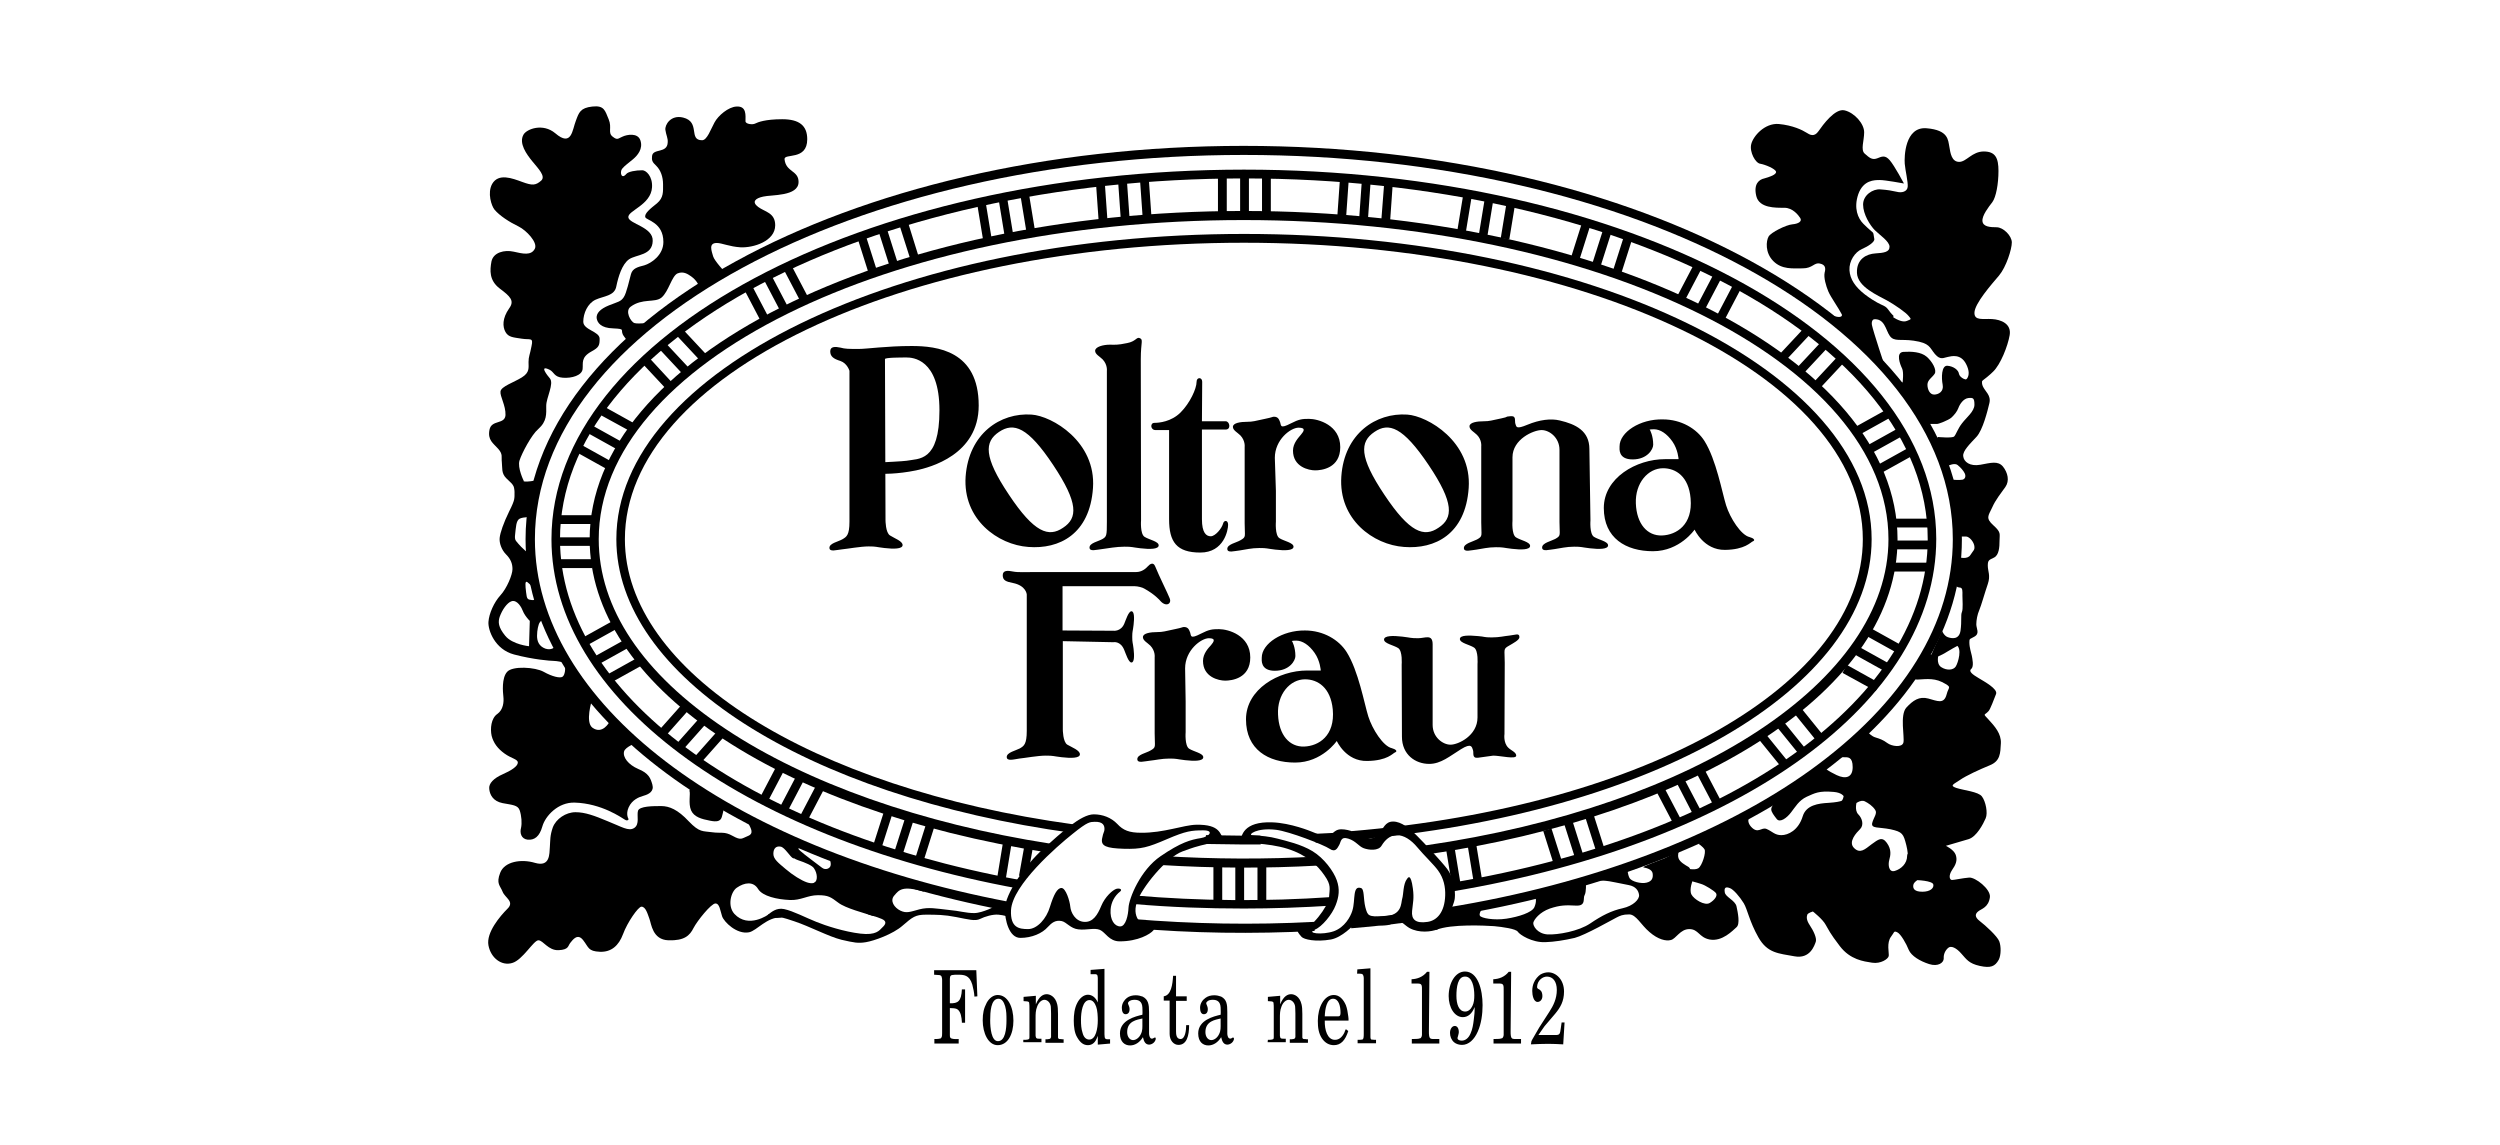<?xml version="1.0" encoding="UTF-8"?> <svg xmlns="http://www.w3.org/2000/svg" width="476" height="218" viewBox="0 0 476 218" fill="none"><g clip-path="url(#clip0_1036_1685)"><path d="M177.905 198.695V197.831C178.261 197.831 178.668 197.831 179.024 197.73C179.126 197.73 179.176 197.679 179.227 197.577C179.38 197.374 179.38 197.018 179.38 196.714V186.653C179.38 186.501 179.38 186.298 179.329 186.145C179.278 186.044 179.278 185.891 179.227 185.84C179.024 185.637 178.821 185.637 178.566 185.637C178.312 185.637 178.109 185.586 177.855 185.586V184.723H185.888L186.091 189.702L185.532 189.753C185.481 188.991 185.328 188.228 185.125 187.466C184.566 185.586 183.498 185.586 182.278 185.586C181.973 185.586 181.668 185.586 181.363 185.637C180.803 185.688 180.854 186.145 180.854 186.857V191.023C182.38 191.074 183.04 190.667 183.142 188.381H183.752V194.732H183.142V194.58C183.091 193.716 182.939 192.7 182.38 192.242C181.922 191.887 181.363 191.988 180.854 191.938V197.069C180.854 197.272 180.854 197.425 180.956 197.577C181.007 197.679 181.108 197.679 181.159 197.73C181.617 197.882 182.074 197.831 182.532 197.831V198.695H177.905ZM188.531 194.275C188.531 195.647 188.735 198.238 190.006 198.238C191.429 198.238 191.633 195.85 191.633 194.275C191.633 193.259 191.633 192.496 191.378 191.582C191.124 190.769 190.768 190.159 190.107 190.159C188.633 190.159 188.531 192.75 188.531 194.275ZM187.108 194.275C187.108 192.903 187.311 191.988 187.87 190.921C188.379 190.007 189.141 189.448 189.955 189.448C191.887 189.448 192.955 191.734 192.955 194.326C192.955 196.917 191.887 199 189.955 199C188.175 199 187.108 196.714 187.108 194.275ZM194.887 197.984H195.242C195.446 197.933 195.7 197.984 195.903 197.831C196.005 197.781 196.005 197.577 196.005 197.425V191.988C196.005 191.633 196.005 191.277 195.954 190.921C195.903 190.718 195.751 190.718 195.598 190.667L194.887 190.616V189.804L197.225 189.6V191.226C197.886 189.6 198.7 189.295 199.31 189.295C199.869 189.295 200.937 189.702 201.293 191.226C201.394 191.633 201.445 192.192 201.445 193.055V197.222C201.445 197.323 201.445 197.425 201.445 197.527C201.445 197.679 201.598 197.831 201.699 197.831C201.903 197.831 202.106 197.831 202.259 197.882H202.513V198.543H199.056V197.882C199.31 197.882 199.513 197.882 199.716 197.831C199.818 197.831 199.971 197.781 200.022 197.679C200.072 197.628 200.072 197.527 200.123 197.476C200.123 197.374 200.123 197.272 200.123 197.171V192.954C200.123 192.242 200.072 191.938 200.072 191.633C199.971 190.871 199.411 190.362 198.852 190.362C198.293 190.362 197.734 190.921 197.479 191.633C197.174 192.395 197.174 193.055 197.174 193.868V197.12C197.174 197.222 197.174 197.323 197.225 197.425C197.276 197.882 197.835 197.73 198.039 197.781H198.293V198.441H194.836V197.984M207.394 197.933C208.665 197.933 209.02 195.799 209.02 194.275C209.02 193.563 208.97 192.344 208.715 191.683C208.461 190.972 208.054 190.413 207.444 190.413C206.122 190.413 205.817 192.7 205.817 194.173C205.817 195.088 205.868 195.901 206.122 196.663C206.326 197.476 206.783 197.933 207.394 197.933ZM209.02 186.196C209.02 185.993 208.97 185.79 208.919 185.637C208.715 185.434 208.461 185.485 208.258 185.485C208.054 185.485 207.851 185.485 207.648 185.485V184.672L210.291 184.469V196.917C210.291 197.882 210.495 197.882 211.105 197.882H211.359V198.695L209.02 198.898V197.222C208.919 197.425 208.868 197.679 208.766 197.831C208.41 198.644 207.8 199 207.139 199C206.275 199 205.665 198.492 205.106 197.527C204.597 196.714 204.445 195.494 204.445 194.326C204.445 193.157 204.597 191.938 205.106 190.972C205.563 190.058 206.326 189.397 207.139 189.397C207.902 189.397 208.614 189.905 209.02 190.871V186.196ZM214.613 196.51C214.613 197.425 215.121 198.035 215.732 198.035C216.291 198.035 216.901 197.577 217.206 196.917C217.562 196.256 217.511 195.596 217.511 194.783V193.919C216.494 194.173 214.613 194.376 214.613 196.51ZM218.782 196.002C218.782 196.256 218.782 196.561 218.782 196.815C218.782 197.069 218.884 197.476 219.036 197.628C219.138 197.781 219.341 197.781 219.494 197.73C219.646 197.679 219.748 197.577 219.901 197.527C220.053 197.577 220.053 197.628 220.053 197.831C219.951 198.39 219.443 198.848 218.833 198.898C218.121 198.898 217.816 198.39 217.613 197.476C217.003 198.492 216.087 199.051 215.172 199.051C214.155 199.051 213.24 198.39 213.24 196.764C213.24 194.224 216.189 193.513 217.511 193.208C217.562 192.75 217.511 192.293 217.511 191.836C217.46 190.667 216.799 190.362 216.037 190.362C215.681 190.362 215.172 190.413 214.867 190.769C214.715 190.972 214.766 191.125 214.867 191.328C214.969 191.582 215.071 191.836 215.071 192.141C215.071 192.801 214.766 193.106 214.308 193.106C213.8 193.106 213.596 192.547 213.596 191.887C213.596 191.023 214.105 190.362 214.562 190.007C215.02 189.651 215.63 189.499 216.24 189.499C216.698 189.499 217.155 189.6 217.562 189.753C218.629 190.312 218.782 191.226 218.782 192.7V196.002ZM221.527 189.702C223.002 189.55 223.256 187.416 223.358 185.79H223.917V189.702H225.951V190.566H223.917V196.358C223.917 196.917 223.968 197.831 224.781 197.831C225.646 197.831 225.849 196.205 225.849 195.189H226.408C226.408 197.222 225.951 198.949 224.375 198.949C223.459 198.949 222.697 198.085 222.697 196.866V190.515H221.578V189.702H221.527ZM229.51 196.51C229.51 197.425 230.018 198.035 230.628 198.035C231.187 198.035 231.797 197.577 232.103 196.917C232.458 196.256 232.408 195.596 232.408 194.783V193.919C231.442 194.173 229.51 194.376 229.51 196.51ZM233.679 196.002C233.679 196.256 233.679 196.561 233.679 196.815C233.679 197.069 233.78 197.476 233.933 197.628C234.034 197.73 234.238 197.781 234.39 197.73C234.543 197.679 234.645 197.577 234.746 197.527C234.899 197.577 234.95 197.628 234.95 197.831C234.848 198.39 234.34 198.848 233.729 198.898C233.018 198.898 232.713 198.39 232.509 197.476C231.899 198.492 230.984 199.051 230.069 199.051C229.052 199.051 228.137 198.39 228.137 196.764C228.137 194.224 231.086 193.513 232.408 193.208C232.458 192.75 232.408 192.293 232.408 191.836C232.357 190.667 231.696 190.362 230.933 190.362C230.526 190.362 230.069 190.413 229.764 190.769C229.611 190.972 229.662 191.125 229.764 191.328C229.865 191.582 229.967 191.836 229.967 192.141C229.967 192.801 229.662 193.106 229.205 193.106C228.696 193.106 228.493 192.547 228.493 191.887C228.493 191.023 229.001 190.362 229.51 190.007C229.967 189.651 230.577 189.499 231.187 189.499C231.645 189.499 232.102 189.6 232.509 189.753C233.577 190.312 233.679 191.226 233.679 192.7V196.002ZM241.406 197.984H241.762C241.966 197.933 242.22 197.984 242.423 197.831C242.525 197.781 242.525 197.577 242.525 197.425V191.988C242.525 191.633 242.525 191.277 242.474 190.921C242.423 190.718 242.271 190.718 242.118 190.667L241.406 190.616V189.804L243.745 189.6V191.226C244.406 189.6 245.22 189.295 245.83 189.295C246.44 189.295 247.457 189.702 247.813 191.226C247.914 191.633 247.965 192.192 247.965 193.055V197.222C247.965 197.323 247.965 197.425 247.965 197.527C247.965 197.679 248.118 197.831 248.219 197.831C248.423 197.831 248.626 197.831 248.779 197.882H249.033V198.543H245.576V197.882C245.83 197.882 246.033 197.882 246.236 197.831C246.338 197.831 246.491 197.781 246.541 197.679C246.592 197.628 246.592 197.527 246.643 197.476C246.643 197.374 246.643 197.272 246.643 197.171V192.954C246.643 192.242 246.592 191.938 246.592 191.633C246.491 190.871 245.931 190.362 245.372 190.362C244.813 190.362 244.254 190.921 243.999 191.633C243.694 192.395 243.694 193.055 243.694 193.868V197.12C243.694 197.222 243.694 197.323 243.745 197.425C243.745 197.882 244.355 197.73 244.559 197.781H244.813V198.441H241.356L241.406 197.984ZM254.524 193.513C254.981 193.513 255.235 193.563 255.235 192.801C255.235 191.531 254.879 190.159 253.812 190.159C252.592 190.159 252.287 192.141 252.236 193.513H254.524ZM252.236 194.326C252.185 196.104 252.744 197.984 254.168 197.984C254.93 197.984 255.49 197.527 255.947 196.663C255.998 196.51 256.049 196.409 256.1 196.256C256.151 196.155 256.201 196.053 256.252 195.951L256.71 196.307C256.151 198.035 255.337 199 253.964 199C253.1 199 252.287 198.594 251.676 197.679C251.066 196.714 250.914 195.697 250.914 194.376C250.914 191.836 252.083 189.448 253.964 189.448C254.981 189.448 255.744 190.21 256.252 191.379C256.506 192.039 256.608 192.75 256.71 193.513C256.761 193.767 256.761 194.072 256.761 194.326H252.236ZM258.438 184.57L260.93 184.367V197.323C260.93 197.476 260.93 197.628 260.98 197.781C261.031 197.882 261.082 197.933 261.133 197.933C261.336 197.984 261.54 197.933 261.743 197.984H261.997V198.644H258.489V197.984C258.794 197.984 259.099 197.984 259.404 197.933C259.506 197.882 259.557 197.781 259.608 197.628C259.659 197.374 259.659 197.069 259.659 196.815V186.196C259.659 185.993 259.608 185.79 259.506 185.586C259.303 185.332 258.998 185.434 258.743 185.383H258.388L258.438 184.57ZM268.759 187.263V186.45C269.827 186.399 270.895 186.044 271.708 185.028H272.166L272.064 196.409C272.064 196.663 272.064 197.018 272.115 197.272C272.166 197.374 272.166 197.476 272.216 197.577C272.267 197.679 272.369 197.73 272.471 197.781C272.674 197.831 272.877 197.831 273.03 197.831H274.047V198.695H268.81V197.831C269.369 197.781 269.929 197.882 270.437 197.679C270.488 197.679 270.539 197.628 270.59 197.527C270.793 197.272 270.742 196.866 270.742 196.561V188.737C270.742 187.568 270.793 187.263 269.878 187.263H268.759ZM277.301 189.6C277.301 191.175 277.758 192.598 278.978 192.598C279.538 192.598 280.046 192.192 280.351 191.531C280.656 190.871 280.707 190.261 280.707 189.499C280.707 187.924 280.3 185.942 278.978 185.942C277.555 185.891 277.301 187.974 277.301 189.6ZM278.521 193.665C276.945 193.665 275.826 191.836 275.826 189.651C275.826 187.161 277.097 184.977 278.928 184.977C281.368 184.977 282.283 188.381 282.283 191.379C282.283 193.106 282.029 194.935 281.368 196.409C280.707 197.933 279.639 198.949 278.368 198.949C277.86 198.949 277.25 198.797 276.843 198.441C276.335 197.984 276.08 197.323 276.08 196.663C276.08 195.901 276.487 195.342 276.996 195.342C277.453 195.342 277.758 195.799 277.758 196.51C277.758 196.764 277.656 197.018 277.606 197.272C277.555 197.374 277.555 197.527 277.504 197.628C277.504 198.085 278.114 198.136 278.317 198.136C279.029 198.136 279.639 197.628 279.995 196.764C280.351 196.002 280.504 195.037 280.605 194.173C280.707 193.36 280.809 192.547 280.758 191.734C280.3 193.005 279.487 193.665 278.521 193.665ZM284.317 187.263V186.45C285.384 186.399 286.452 186.044 287.266 185.028H287.723L287.621 196.409C287.621 196.663 287.621 197.018 287.672 197.272C287.723 197.374 287.723 197.476 287.774 197.577C287.825 197.679 287.926 197.73 288.028 197.781C288.232 197.831 288.435 197.831 288.587 197.831H289.604V198.695H284.368V197.831C284.927 197.781 285.486 197.882 285.995 197.679C286.045 197.679 286.096 197.628 286.147 197.527C286.35 197.272 286.3 196.866 286.3 196.561V188.737C286.3 187.568 286.35 187.263 285.435 187.263H284.317ZM291.587 198.238L291.74 197.933L293.061 195.647L294.993 192.649C295.756 191.48 296.417 190.159 296.417 188.483C296.417 186.857 295.654 185.942 294.536 185.942C293.722 185.942 292.706 186.653 292.655 187.924C292.655 188.025 292.706 188.076 292.706 188.127C292.756 188.178 292.807 188.228 292.858 188.279C293.011 188.33 293.163 188.432 293.316 188.584C293.57 188.787 293.672 189.245 293.672 189.651C293.672 190.362 293.214 190.769 292.756 190.769C291.994 190.769 291.74 189.499 291.74 188.686C291.74 188.127 291.841 187.568 292.045 187.111C292.299 186.45 292.858 185.84 293.316 185.536C293.773 185.282 294.282 185.129 294.79 185.129C296.264 185.129 297.79 186.501 297.79 188.787C297.79 190.667 297.078 191.836 296.112 193.005L294.078 195.393L293.367 196.409L292.909 197.069H296.112C296.976 197.069 297.027 196.917 297.18 195.748L297.332 194.681H297.891L297.637 198.848C296.671 198.797 295.756 198.746 294.79 198.746C293.672 198.746 292.604 198.797 291.485 198.848L291.587 198.238ZM359.816 63.746C359.003 62.578 359.105 60.749 357.935 60.596C356.766 60.495 356.257 60.901 356.41 61.867C356.664 63.137 358.952 69.996 358.952 69.996L348.58 60.8L348.936 60.088C350.665 60.698 350.817 60.088 350.665 59.834C350.106 58.716 348.58 56.582 348.123 55.516C347.665 54.449 347.208 52.823 347.411 51.908C347.665 50.993 347.513 50.384 346.496 50.181C345.428 49.926 345.123 51.095 343.242 51.095C341.361 51.095 339.276 51.349 337.649 49.723C336.023 48.097 336.277 45.862 336.734 45.049C337.192 44.236 340.09 42.813 341.259 42.712C342.429 42.61 343.14 42.153 342.784 41.543C342.429 40.984 341.361 39.561 339.734 39.561C338.107 39.561 334.955 39.663 334.396 37.326C333.836 34.989 334.955 34.176 335.921 33.972C336.836 33.718 338.26 33.261 338.158 32.702C338.056 32.143 336.073 31.33 335.158 31.178C334.243 31.076 333.074 28.942 333.43 27.469C333.786 25.945 335.972 23.404 338.666 23.607C341.361 23.861 343.191 24.776 343.903 25.233C344.615 25.691 345.428 26.148 346.242 24.979C347.055 23.811 349.394 20.559 351.224 21.016C353.105 21.473 354.936 23.557 354.936 25.183C354.936 26.808 354.224 28.536 355.037 29.247C355.851 29.959 356.41 30.517 357.376 30.162C358.291 29.806 358.901 29.451 359.816 30.517C360.732 31.584 362.511 34.938 362.511 34.938C362.511 34.938 358.952 34.277 357.935 34.277C356.868 34.277 354.783 34.277 353.817 36.97C352.902 39.663 353.766 41.594 354.783 42.61C357.122 44.947 356.512 43.677 356.868 45.506C356.969 46.065 355.749 46.878 354.478 47.437C353.207 47.996 352.038 49.672 352.139 51.451C352.241 53.178 353.258 54.652 355.088 56.074C357.122 57.599 358.139 57.954 358.647 58.208C359.562 58.666 359.46 59.123 360.528 60.139L359.816 63.746ZM362.257 72.841C362.257 72.841 362.511 70.86 362.155 70.148C361.799 69.437 360.884 67.1 362.409 66.998C363.935 66.897 365.765 66.998 366.832 67.913C367.9 68.827 368.815 70.453 368.358 71.165C367.9 71.876 366.985 72.333 366.985 73.248C366.985 74.162 367.443 75.128 368.256 75.128C369.07 75.128 370.137 74.569 369.883 73.248C369.629 71.978 369.629 69.539 370.798 69.64C371.968 69.742 372.883 70.453 372.984 71.165C373.086 71.876 374.611 72.79 375.069 71.876C375.526 70.961 377.865 71.52 377.865 71.52C377.865 71.52 377.052 72.435 377.509 73.502C377.967 74.569 379.136 75.229 378.78 76.754C378.424 78.278 377.509 81.885 376.34 83.156C375.171 84.426 373.645 85.848 373.798 86.865C373.899 87.932 375.069 88.846 377.052 88.49C379.034 88.135 380.407 87.677 381.373 88.846C382.288 90.015 382.644 91.539 381.831 92.708C381.017 93.876 379.95 95.146 379.289 96.671C378.577 98.195 378.018 98.652 379.543 100.024C381.068 101.396 380.712 101.65 380.712 102.92C380.712 104.19 380.611 105.715 379.645 106.172C378.729 106.629 378.475 106.629 378.475 107.696C378.475 108.763 379.034 109.576 378.475 111.202C377.916 112.828 377.204 115.368 376.848 116.181C376.492 116.994 376.289 118.061 376.289 118.874C376.289 119.687 377.001 120.602 375.933 121.211C374.865 121.77 371.764 123.447 370.696 124.108C369.629 124.819 367.9 125.479 367.544 125.479C367.188 125.479 369.781 120.144 369.781 120.144C369.781 120.144 370.137 121.059 370.849 121.313C371.561 121.567 373.035 121.872 373.289 120.043C373.544 118.163 373.289 117.147 373.544 116.537C373.798 115.978 373.645 114.2 373.645 113.387C373.645 112.574 373.747 111.863 373.086 111.863C372.374 111.863 371.815 110.796 371.815 110.796L373.086 106.121C373.086 106.121 374.611 106.578 375.171 105.664C375.73 104.749 376.086 104.749 375.882 103.784C375.628 102.869 374.815 102.158 374.357 102.158H373.086C373.086 102.158 373.188 99.109 372.832 96.823C372.527 94.994 372.12 93.165 371.662 91.336C371.662 91.336 373.188 91.437 373.645 91.336C374.103 91.234 374.357 90.777 374.103 90.167C373.849 89.608 373.289 88.999 372.73 88.541C372.171 88.084 371.001 88.643 371.001 88.643L368.459 83.664L369.019 83.206C369.019 83.206 371.713 83.46 372.069 83.105C372.425 82.749 372.781 81.581 373.594 80.564C374.408 79.497 375.933 78.329 375.933 77.058C375.933 75.788 375.679 75.687 374.764 75.788C373.849 75.89 373.137 76.957 372.883 77.668C372.628 78.379 372.069 79.04 371.51 79.548C370.951 80.005 369.171 80.717 368.815 80.717H367.29C367.29 80.717 364.85 77.821 363.935 76.042C363.019 74.315 361.037 72.333 361.037 72.333L362.257 72.841ZM107.592 126.496C107.693 127.207 107.592 128.477 107.134 128.833C106.676 129.188 105.151 128.833 103.524 127.918C101.897 127.004 97.576 126.75 96.559 127.918C95.491 129.087 95.746 131.78 95.847 132.694C95.949 133.609 95.847 135.133 94.678 135.946C93.508 136.759 93.305 138.741 93.61 140.112C93.966 141.484 94.78 142.551 96.051 143.466C97.373 144.431 98.593 144.533 98.593 145.193C98.593 145.905 97.322 146.718 95.695 147.429C94.068 148.14 93 149.156 93.153 150.223C93.254 151.29 93.864 152.561 95.695 152.916C97.576 153.272 98.593 153.272 98.949 154.288C99.305 155.355 99.406 156.727 99.203 157.641C98.949 158.556 99.203 159.725 100.474 159.877C101.745 159.979 102.711 159.318 103.27 157.337C103.829 155.355 106.27 152.713 109.422 152.815C114.557 152.967 118.37 155.711 118.98 156.066C119.539 156.422 119.692 155.965 119.692 155.965C119.692 155.965 119.082 155.101 119.692 153.729C120.353 152.256 121.675 151.748 122.59 151.494C123.505 151.24 124.573 150.681 124.217 149.41C123.861 148.14 123.505 147.226 121.522 146.413C119.641 145.6 118.523 144.177 118.828 143.059C119.082 142.196 121.166 141.433 121.166 141.433L116.031 137.47C116.031 137.47 114.709 139.96 112.777 138.537C111.405 137.47 112.676 133.406 112.676 133.406L107.592 126.496ZM147.909 174.764C149.078 174.662 148.773 174.612 151.264 175.425C154.162 176.39 157.772 178.321 160.213 178.93C162.653 179.489 163.365 179.642 164.89 179.388C166.415 179.134 170.025 177.863 171.855 176.238C173.736 174.612 174.296 174.154 176.279 174.154C178.261 174.154 179.787 174.154 182.074 174.612C184.413 175.069 185.684 175.425 186.599 174.967C187.514 174.51 189.04 174.053 190.107 174.154C191.175 174.256 191.836 174.51 191.836 174.51L191.48 172.427H189.752C189.752 172.427 187.108 173.85 185.481 173.85C183.854 173.85 182.837 173.443 180.549 173.24C178.21 172.986 176.838 172.681 175.058 173.138C173.33 173.595 172.618 173.951 171.449 173.392C170.279 172.833 169.364 171.512 170.279 170.496C171.194 169.429 171.804 168.565 175.923 169.785C176.228 169.886 175.16 169.175 175.16 169.175L170.838 167.194L158.026 163.688C158.026 163.688 158.281 164.399 158.128 164.856C158.026 165.314 157.213 165.771 156.501 165.212C155.789 164.653 152.891 162.519 152.434 162.062C151.976 161.605 151.163 160.893 151.163 160.893L150.705 162.621C150.705 162.621 150.604 163.332 151.976 163.789C153.349 164.247 154.671 164.806 154.976 165.314C155.688 166.33 155.688 167.752 155.078 168.007C154.468 168.261 165.449 174.154 165.449 174.154C165.449 174.154 166.822 174.51 167.89 174.967C168.957 175.425 168.601 176.034 167.991 176.593C167.432 177.152 166.822 178.117 163.822 177.762C160.772 177.406 157.162 176.238 155.433 175.526C153.502 174.764 151.01 173.443 149.282 173.087C147.807 172.783 146.841 173.697 146.231 174.154C145.774 174.662 147.909 174.764 147.909 174.764Z" fill="black"></path><path d="M131.265 150.548C131.519 151.119 131.011 152.961 131.583 154.295C132.155 155.565 133.553 155.946 135.206 156.264C136.477 156.518 137.176 156.391 137.43 155.565C137.684 154.739 137.811 153.914 137.811 153.914L131.52 149.976L131.265 150.548ZM116.712 26.066C115.632 25.303 116.585 24.351 115.886 22.7C115.187 21.048 115.06 20.032 112.772 20.286C110.484 20.54 110.23 21.429 109.658 22.954C108.959 24.668 108.895 28.098 105.717 25.367C103.366 23.398 100.316 24.541 99.68 25.621C98.727 27.272 100.252 29.368 101.396 30.765C102.54 32.163 103.938 33.56 103.048 34.386C101.968 35.338 101.332 35.338 99.426 34.64C97.519 33.941 94.914 32.925 93.706 35.021C92.753 36.736 93.579 39.212 94.151 39.911C95.104 41.054 96.947 42.261 98.79 43.15C100.188 43.849 102.413 46.135 101.841 47.342C101.142 48.739 99.489 48.295 97.773 47.913C96.058 47.532 93.96 48.041 93.579 49.755C93.261 51.47 93.134 53.376 95.104 54.9C97.138 56.424 98.028 57.25 96.947 58.71C95.613 60.616 95.676 62.204 96.248 63.22C96.82 64.236 97.773 64.236 99.362 64.49C100.951 64.744 101.587 64.172 101.205 65.887C100.887 67.602 100.633 67.856 100.633 68.936C100.633 70.015 100.887 70.905 99.362 71.857C97.837 72.81 95.422 73.572 95.295 74.525C95.168 75.477 96.312 77.192 96.248 79.034C96.121 80.876 93.579 79.86 93.198 81.829C92.816 83.797 93.897 84.369 94.85 85.449C95.803 86.528 95.422 86.973 95.549 87.989C95.676 89.069 95.422 90.085 96.375 91.038C97.329 91.99 97.456 91.99 97.773 92.562C98.091 93.133 98.028 96.055 98.028 96.055L99.744 91.609C99.744 91.609 98.472 89.069 98.917 87.672C99.362 86.274 101.205 82.781 102.476 81.701C104.192 80.177 104.002 78.78 104.002 77.256C104.002 75.731 105.527 73.064 104.701 72.048C104.256 71.54 102.54 69.38 104.637 70.397C105.527 70.841 105.463 71.794 107.179 71.921C108.895 72.048 110.802 71.476 110.929 70.269C111.056 69.126 110.547 68.047 112.645 66.903C114.043 66.141 114.17 65.76 114.17 64.49C114.17 63.093 111.056 62.839 111.056 61.251C111.056 59.663 111.882 57.758 113.407 57.059C114.932 56.361 117.03 56.361 117.347 54.519C117.729 52.677 118.428 50.327 119.762 49.374C121.161 48.422 124.211 48.676 124.275 45.881C124.402 43.214 119.762 42.642 119.635 41.372C119.508 40.102 123.957 39.022 124.147 35.656C124.275 33.56 123.004 32.417 122.304 32.417C121.033 32.417 119.635 32.671 119.254 33.115C118.301 34.259 117.983 32.798 118.428 32.163C118.936 31.528 119.699 31.02 120.525 30.321C121.351 29.622 122.495 28.352 121.923 26.701C121.415 25.24 119.381 25.621 118.555 26.002C117.729 26.32 117.602 26.764 116.712 26.066Z" fill="black"></path><path d="M124.147 29.749C124.084 30.512 124.147 30.829 124.973 31.591C125.8 32.417 126.245 33.687 126.245 35.084C126.245 36.481 126.372 37.625 125.101 38.704C123.83 39.721 122.622 40.673 122.876 41.372C123.067 41.944 126.308 42.325 126.308 46.072C126.308 48.612 123.957 50.136 122.686 50.517C121.415 50.835 120.461 51.089 120.144 52.169C119.826 53.248 119.317 55.789 118.745 56.615C118.173 57.44 117.729 57.44 115.949 58.139C114.233 58.837 113.534 59.663 113.598 60.552C113.725 61.505 114.487 62.458 116.712 62.521C119.381 62.648 117.856 62.775 118.809 64.045C119.762 65.316 119.635 65.189 119.635 65.189L124.529 61.378C124.529 61.378 121.478 61.759 120.779 61.505C120.08 61.251 118.936 59.219 120.08 58.393C122.304 56.742 124.656 57.694 125.927 56.678C127.325 55.535 127.897 52.486 129.041 52.042C130.185 51.597 131.011 52.232 131.583 52.613C132.727 53.439 132.981 54.265 133.235 54.709C133.489 55.154 138.129 51.915 138.129 51.915C138.129 51.915 136.032 49.692 135.777 48.803C135.523 47.85 134.824 46.262 136.476 46.262C137.43 46.262 138.891 46.961 140.989 47.088C143.404 47.215 147.598 45.945 147.598 42.896C147.598 40.483 145.628 40.356 144.357 39.403C143.086 38.45 143.785 37.752 145.31 37.434C146.835 37.053 152.047 37.434 152.047 34.64C152.047 32.417 149.632 32.798 149.377 30.321C149.25 29.114 153.699 30.639 153.699 26.51C153.699 23.906 152.174 22.7 148.933 22.7C145.691 22.7 144.293 23.271 143.785 23.525C143.34 23.779 141.942 23.652 141.942 23.081C141.942 22.001 142.196 20.159 140.226 20.286C138.701 20.35 136.731 22.001 136.032 23.335C135.332 24.605 134.633 26.701 133.68 26.701C131.011 26.701 133.426 23.208 130.058 22.382C127.706 21.81 126.562 23.779 126.689 24.732C126.816 25.685 127.198 26.32 127.134 27.082C127.071 29.305 124.274 28.162 124.147 29.749Z" fill="black"></path><path d="M100.067 102.666C100.067 134.574 136.927 162.976 191.836 173.443L192.141 171.716C138.147 161.452 101.846 133.71 101.846 102.666C101.846 62.324 162.399 29.501 236.831 29.501C311.263 29.501 371.815 62.324 371.815 102.666C371.815 118.62 362.46 133.812 344.716 146.616C327.43 159.064 302.874 168.362 275.572 172.783L275.826 174.51C303.433 170.039 328.244 160.639 345.733 148.039C363.934 134.93 373.543 119.23 373.543 102.717C373.543 61.409 312.178 27.774 236.78 27.774C161.382 27.774 100.067 61.358 100.067 102.666Z" fill="black"></path><path d="M104.999 102.666C104.999 132.694 140.689 159.42 193.869 169.175L194.175 167.549C141.808 157.946 106.625 131.881 106.625 102.666C106.625 64.814 165.042 33.973 236.831 33.973C308.619 33.973 367.036 64.814 367.036 102.666C367.036 132.694 330.531 159.013 276.233 168.108L276.487 169.734C331.599 160.487 368.663 133.507 368.663 102.616C368.663 63.848 309.534 32.296 236.831 32.296C164.127 32.347 104.999 63.899 104.999 102.666ZM257.116 175.018L257.269 176.746C260.879 176.441 264.488 176.085 268.098 175.577L267.895 173.85C264.285 174.358 260.675 174.764 257.116 175.018Z" fill="black"></path><path d="M250.405 158.759L250.507 160.436L254.574 160.182L254.473 158.556L250.405 158.759ZM215.833 172.122C222.748 172.732 229.814 172.986 236.831 172.986C242.423 172.986 248.016 172.783 253.608 172.427L253.507 170.801C241 171.665 228.442 171.563 215.986 170.496L215.833 172.122ZM215.375 176.695C226.967 177.711 238.661 177.864 250.304 177.254L250.202 175.526C238.661 176.136 227.069 175.933 215.528 174.967L215.375 176.695ZM229.56 160.69L236.831 160.792H237.949H240.034L239.983 159.115H237.949H236.831L229.611 159.013L229.56 160.69ZM221.121 164.704C231.035 165.314 241 165.365 250.965 164.806L250.863 163.078C241 163.637 231.086 163.586 221.222 162.977L221.121 164.704Z" fill="black"></path><path d="M117.353 102.666C117.353 128.63 153.145 151.595 204.343 158.607L204.546 156.981C154.162 150.071 118.98 127.766 118.98 102.666C118.98 71.52 171.855 46.218 236.831 46.218C301.806 46.218 354.681 71.52 354.681 102.666C354.681 130.154 313.754 153.526 257.32 158.251L257.472 159.928C314.771 155.101 356.359 131.018 356.359 102.666C356.359 70.606 302.772 44.541 236.881 44.541C170.991 44.541 117.353 70.657 117.353 102.666Z" fill="black"></path><path d="M112.269 102.666C112.269 130.255 147.451 154.237 199.767 162.367L200.022 160.639C175.516 156.829 153.552 149.055 138.147 138.791C122.336 128.274 113.998 115.775 113.998 102.666C113.998 69.132 169.059 41.899 236.78 41.899C304.501 41.899 359.562 69.183 359.562 102.666C359.562 129.493 323.21 153.475 271.2 160.995L271.454 162.722C296.773 159.064 319.55 151.24 335.667 140.722C352.444 129.747 361.291 116.588 361.291 102.666C361.291 68.218 305.416 40.171 236.729 40.171C168.042 40.171 112.269 68.218 112.269 102.666Z" fill="black"></path><path d="M105.558 108.154H112.777V106.477H105.558V108.154ZM105.558 103.936H112.777V102.311H105.558V103.936ZM105.558 99.77H112.777V98.093H105.558V99.77ZM208.664 34.735L209.173 41.95L210.85 41.848L210.342 34.633L208.664 34.735ZM212.884 34.481L213.392 41.695L215.07 41.594L214.562 34.379L212.884 34.481ZM217.053 34.176L217.561 41.391L219.239 41.289L218.731 34.074L217.053 34.176ZM186.04 38.748L187.209 45.862L188.836 45.608L187.667 38.495L186.04 38.748ZM190.158 38.088L191.327 45.201L192.954 44.947L191.785 37.834L190.158 38.088ZM194.327 37.428L195.496 44.541L197.123 44.287L195.954 37.173L194.327 37.428ZM163.212 45.15L165.398 52.06L166.974 51.552L164.788 44.693L163.212 45.15ZM167.228 43.88L169.415 50.79L170.991 50.282L168.804 43.372L167.228 43.88ZM171.194 42.661L173.38 49.52L174.956 49.012L172.821 42.153L171.194 42.661ZM141.553 54.855L144.909 61.257L146.383 60.495L143.028 54.093L141.553 54.855ZM145.265 52.924L148.62 59.326L150.095 58.564L146.739 52.162L145.265 52.924ZM149.027 50.943L152.383 57.345L153.857 56.583L150.502 50.181L149.027 50.943ZM122.284 69.183L127.216 74.467L128.436 73.349L123.505 68.014L122.284 69.183ZM125.386 66.287L130.317 71.571L131.538 70.453L126.606 65.169L125.386 66.287ZM128.436 63.442L133.368 68.726L134.588 67.608L129.656 62.324L128.436 63.442ZM109.676 86.052L115.98 89.558L116.794 88.084L110.489 84.578L109.676 86.052ZM111.709 82.343L118.014 85.848L118.827 84.375L112.523 80.869L111.709 82.343ZM113.743 78.684L120.047 82.139L120.861 80.666L114.557 77.16L113.743 78.684ZM189.802 167.498L191.429 167.752L192.598 160.639L190.971 160.385L189.802 167.498ZM194.022 166.736L195.649 167.041L196.666 161.351L195.039 161.046L194.022 166.736ZM166.212 161.097L167.788 161.605L169.974 154.745L168.398 154.237L166.212 161.097ZM170.228 162.367L171.804 162.875L173.99 156.016L172.414 155.508L170.228 162.367ZM174.194 163.637L175.77 164.145L177.956 157.235L176.38 156.727L174.194 163.637ZM144.604 152.053L146.078 152.815L149.434 146.413L147.959 145.651L144.604 152.053ZM148.315 154.034L149.79 154.796L153.145 148.394L151.671 147.632L148.315 154.034ZM152.027 155.965L153.501 156.727L156.857 150.325L155.382 149.563L152.027 155.965ZM125.386 139.147L126.606 140.265L131.385 134.879L130.165 133.761L125.386 139.147ZM128.538 141.942L129.758 143.059L134.537 137.674L133.317 136.556L128.538 141.942ZM131.69 144.736L132.91 145.854L137.689 140.468L136.469 139.35L131.69 144.736ZM110.845 121.466L111.659 122.939L117.963 119.433L117.149 117.96L110.845 121.466ZM112.879 125.175L113.692 126.648L119.997 123.142L119.183 121.669L112.879 125.175ZM114.912 128.833L115.726 130.306L122.03 126.8L121.217 125.327L114.912 128.833ZM239.423 171.97H241.101V164.806H239.423V171.97ZM235.203 171.97H236.881V164.806H235.203V171.97ZM231.034 171.97H232.712V164.806H231.034V171.97ZM360.324 100.431H367.544V98.754H360.324V100.431ZM360.324 104.597H367.544V102.92H360.324V104.597ZM360.324 108.814H367.544V107.137H360.324V108.814ZM279.436 160.944L280.605 168.057L282.232 167.803L281.063 160.69L279.436 160.944ZM275.317 161.605L276.487 168.718L278.114 168.464L276.944 161.351L275.317 161.605ZM301.857 155.66L304.043 162.519L305.619 162.011L303.433 155.152L301.857 155.66ZM297.84 156.93L300.026 163.789L301.602 163.281L299.416 156.371L297.84 156.93ZM293.824 158.2L296.01 165.11L297.586 164.602L295.4 157.743L293.824 158.2ZM322.905 146.972L326.261 153.374L327.735 152.611L324.379 146.209L322.905 146.972ZM319.194 148.953L322.498 155.355L323.973 154.593L320.617 148.191L319.194 148.953ZM315.482 150.884L318.838 157.286L320.312 156.524L316.957 150.122L315.482 150.884ZM341.513 135.692L346.038 141.281L347.309 140.214L342.784 134.625L341.513 135.692ZM338.259 138.334L342.784 143.923L344.055 142.907L339.53 137.318L338.259 138.334ZM335.005 140.925L339.53 146.514L340.801 145.447L336.276 139.858L335.005 140.925ZM354.884 120.805L361.189 124.311L362.002 122.837L355.698 119.332L354.884 120.805ZM352.851 124.463L359.155 127.969L359.969 126.496L353.664 122.99L352.851 124.463ZM350.817 128.122L357.121 131.577L357.935 130.103L351.631 126.597L350.817 128.122ZM240.288 40.628H241.965V33.414H240.288V40.628ZM236.119 40.628H237.796V33.414H236.119V40.628ZM231.899 40.628H233.577V33.414H231.899V40.628ZM263.014 41.797L264.692 41.899L265.2 34.684L263.573 34.582L263.014 41.797ZM258.794 41.492L260.472 41.594L260.98 34.379L259.302 34.277L258.794 41.492ZM254.625 41.187L256.303 41.289L256.811 34.074L255.133 33.972L254.625 41.187ZM285.74 45.354L287.367 45.608L288.536 38.495L286.909 38.24L285.74 45.354ZM281.571 44.693L283.198 44.947L284.367 37.834L282.74 37.58L281.571 44.693ZM277.453 44.033L279.08 44.287L280.249 37.173L278.622 36.919L277.453 44.033ZM307.043 51.756L308.619 52.264L310.805 45.404L309.229 44.896L307.043 51.756ZM303.077 50.485L304.653 50.993L306.839 44.134L305.263 43.626L303.077 50.485ZM299.06 49.215L300.636 49.723L302.823 42.813L301.247 42.305L299.06 49.215ZM326.667 60.546L328.142 61.308L331.497 54.906L330.023 54.144L326.667 60.546ZM322.905 58.615L324.379 59.377L327.735 52.975L326.261 52.213L322.905 58.615ZM319.194 56.684L320.668 57.446L324.024 51.044L322.549 50.282L319.194 56.684ZM345.123 72.994L346.343 74.112L351.275 68.827L350.054 67.71L345.123 72.994ZM342.072 70.098L343.293 71.216L348.224 65.931L347.004 64.814L342.072 70.098ZM339.022 67.252L340.242 68.37L345.174 63.086L343.953 61.968L339.022 67.252ZM357.02 88.795L357.833 90.269L364.138 86.763L363.324 85.29L357.02 88.795ZM355.037 85.086L355.85 86.56L362.155 83.054L361.341 81.581L355.037 85.086ZM353.003 81.428L353.817 82.901L360.121 79.396L359.308 77.922L353.003 81.428ZM163.517 66.439C165.042 66.439 168.804 65.88 173.584 65.88C178.363 65.88 186.345 66.744 186.345 77.211C186.345 86.611 177.041 88.999 174.448 89.558C170.787 90.32 167.838 90.218 167.838 90.218V88.033C167.838 88.033 172.058 87.83 172.618 87.728C174.905 87.271 178.871 88.033 178.871 78.126C178.871 68.269 173.685 68.065 172.618 68.065C171.55 68.065 168.499 68.065 168.499 68.37C168.499 69.335 168.601 99.059 168.601 99.059C168.601 99.059 168.601 101.447 169.465 101.955C170.33 102.514 171.855 103.022 171.855 103.784C171.855 104.546 170.126 104.546 168.398 104.343C166.669 104.14 166.872 104.038 165.398 104.038C163.873 104.038 161.382 104.495 160.314 104.597C159.246 104.699 157.924 105.156 157.924 104.292C157.924 103.428 159.653 103.123 160.416 102.666C161.178 102.209 161.737 101.904 161.737 99.313V70.606C161.737 70.606 161.331 69.183 160.009 68.726C158.687 68.319 158.077 67.862 158.077 66.897C158.077 65.931 159.043 65.982 160.009 66.185C160.924 66.439 161.585 66.439 163.517 66.439ZM211.969 122.278C211.969 122.278 213.342 121.974 214.053 123.752C214.358 124.463 214.867 126.14 215.426 126.14C215.985 126.14 215.985 124.819 215.833 123.549C215.68 122.228 215.579 122.431 215.579 121.262C215.579 120.144 215.68 120.297 215.833 118.976C215.985 117.706 215.985 116.385 215.426 116.385C214.867 116.385 214.358 118.061 214.053 118.773C213.392 120.297 211.969 120.094 211.969 120.094L202.309 120.043V111.609H215.985C216.646 111.609 217.561 111.863 217.867 112.066C219.798 113.133 220.815 114.251 220.968 114.454C222.036 115.622 223.154 114.962 222.696 113.895C222.391 113.082 220.663 109.627 219.951 107.849C219.595 106.934 218.934 107.391 218.527 107.849C218.121 108.306 217.358 108.916 216.341 108.916H197.327C195.395 108.916 193.818 109.017 192.852 108.814C191.887 108.611 190.921 108.56 190.921 109.525C190.921 110.491 191.531 110.745 192.852 110.999C195.395 111.507 195.496 113.184 195.496 113.184V139.147C195.496 141.738 194.937 142.043 194.174 142.5C193.412 142.907 191.683 143.263 191.683 144.126C191.683 144.99 193.005 144.584 194.073 144.431C195.14 144.33 197.581 143.872 199.106 143.872C200.631 143.872 200.428 143.974 202.156 144.177C203.885 144.38 205.614 144.38 205.614 143.618C205.614 142.856 204.088 142.297 203.224 141.789C202.36 141.281 202.36 138.893 202.36 138.893V122.075L211.969 122.278ZM216.951 64.356C217.765 64.661 217.206 65.017 217.206 68.37L217.256 99.059C217.256 99.059 217.053 101.65 217.917 102.209C218.782 102.768 220.612 103.073 220.612 103.835C220.612 104.597 218.883 104.597 217.155 104.394C215.426 104.19 215.629 104.089 214.104 104.089C212.579 104.089 210.952 104.394 209.834 104.546C208.766 104.648 207.444 105.105 207.444 104.241C207.444 103.378 209.173 103.073 209.935 102.615C210.698 102.158 210.749 101.955 210.749 99.364V70.606C210.749 70.606 210.901 69.437 209.935 68.421C209.376 67.862 208.512 67.456 208.512 66.795C208.512 66.033 210.037 65.626 211.308 65.626C212.325 65.626 212.681 65.728 214.613 65.322C216.24 65.017 216.392 64.153 216.951 64.356ZM302.823 99.059C302.823 99.059 302.619 101.65 303.484 102.209C304.348 102.768 306.178 103.073 306.178 103.835C306.178 104.597 304.45 104.597 302.721 104.394C300.992 104.19 301.196 104.089 299.721 104.089C298.247 104.089 297.078 104.394 296.01 104.546C294.942 104.648 293.62 105.105 293.62 104.241C293.62 103.378 295.349 103.022 296.112 102.615C297.281 101.955 296.925 101.955 296.925 99.364V85.645C296.925 83.308 294.993 81.885 293.519 81.885C291.993 81.885 287.977 83.613 287.977 87.068V93.317V99.16C287.977 99.16 287.774 101.752 288.638 102.311C289.502 102.869 291.332 103.174 291.332 103.936C291.332 104.699 289.604 104.699 287.875 104.495C286.147 104.292 286.35 104.19 284.825 104.19C283.3 104.19 282.181 104.495 281.113 104.648C280.046 104.749 278.724 105.207 278.724 104.343C278.724 103.479 280.452 103.123 281.215 102.717C282.384 102.057 282.028 102.056 282.028 99.465V84.985C282.028 84.985 282.181 83.765 281.215 82.8C280.656 82.241 279.791 81.835 279.791 81.174C279.791 80.412 281.266 80.209 282.537 80.209C283.554 80.209 284.011 80.056 285.892 79.65C287.418 79.345 286.35 79.345 287.621 79.243C288.79 79.142 288.333 80.158 288.536 80.717C288.74 81.276 288.638 81.784 290.824 80.869C293.163 79.904 295.298 79.65 296.976 80.056C300.026 80.767 302.619 82.038 302.619 85.493L302.823 99.059ZM281.368 144.279C280.198 144.38 280.656 143.364 280.452 142.805C280.249 142.246 280.198 141.383 278.165 142.653C276.029 143.974 274.351 145.447 272.114 145.447C269.521 145.447 266.929 143.72 266.929 140.265L266.878 126.546C266.878 126.546 267.081 123.955 266.217 123.396C265.352 122.837 263.522 122.533 263.522 121.77C263.522 121.008 265.251 121.008 266.979 121.211C268.708 121.415 268.505 121.516 270.03 121.516C271.352 121.516 272.775 120.653 272.775 122.685V138.029C272.775 140.366 274.707 141.789 276.182 141.789C277.656 141.789 281.317 140.062 281.317 136.607V132.288V126.445C281.317 126.445 281.52 123.854 280.656 123.295C279.791 122.736 277.961 122.431 277.961 121.669C277.961 120.907 279.69 120.957 281.418 121.11C282.74 121.211 282.486 121.364 284.011 121.364C285.537 121.364 286.35 121.11 287.418 121.008C288.485 120.907 289.299 120.449 289.299 121.313C289.299 121.872 288.079 122.482 287.316 122.939C286.147 123.6 286.503 123.6 286.503 126.191C286.503 128.782 286.452 139.757 286.452 139.757C286.452 139.757 286.197 141.383 287.163 142.348C287.723 142.907 288.689 143.212 288.689 143.872C288.689 144.634 285.638 143.872 284.316 143.872L281.368 144.279Z" fill="black"></path><path d="M225.747 133.558V139.401C225.747 139.401 225.544 141.992 226.408 142.551C227.272 143.11 229.102 143.415 229.102 144.177C229.102 144.939 227.374 144.939 225.645 144.736C223.917 144.533 224.12 144.431 222.646 144.431C221.171 144.431 220.002 144.736 218.934 144.838C217.867 144.939 216.545 145.396 216.545 144.533C216.545 143.669 218.273 143.364 219.036 142.907C220.205 142.246 219.849 142.246 219.849 139.655V125.124C219.849 125.124 220.002 123.955 219.036 122.939C218.477 122.38 217.612 121.974 217.612 121.313C217.612 120.551 219.087 120.348 220.358 120.348C221.375 120.348 221.832 120.195 223.713 119.789C225.239 119.484 225.086 119.382 225.442 119.382C226.255 119.382 226.408 119.941 226.611 120.449C226.815 121.008 226.51 121.77 228.645 120.653C230.221 119.84 230.831 119.789 232.102 119.789C233.831 119.789 238.051 120.957 238.051 125.175C238.051 129.188 234.492 129.595 233.271 129.595C232.051 129.595 229.052 128.934 229.052 125.835C229.052 124.412 230.119 123.345 230.577 122.837C231.034 122.278 231.645 121.516 230.17 121.516C228.696 121.516 225.645 123.803 225.645 127.258L225.747 133.558ZM242.931 93.47V99.313C242.931 99.313 242.728 101.904 243.592 102.463C244.457 103.022 246.287 103.327 246.287 104.089C246.287 104.851 244.558 104.851 242.83 104.648C241.101 104.444 241.304 104.343 239.779 104.343C238.254 104.343 237.135 104.648 236.068 104.8C235 104.902 233.678 105.359 233.678 104.495C233.678 103.632 235.407 103.327 236.169 102.869C237.339 102.209 236.983 102.209 236.983 99.618V85.086C236.983 85.086 237.135 83.918 236.169 82.901C235.61 82.343 234.746 81.936 234.746 81.276C234.746 80.513 236.22 80.31 237.491 80.31C238.508 80.31 238.966 80.158 240.847 79.751C242.372 79.446 242.22 79.345 242.575 79.345C243.389 79.345 243.541 79.904 243.745 80.412C243.948 80.971 243.643 81.733 245.779 80.615C247.355 79.802 247.965 79.751 249.236 79.751C250.964 79.751 255.184 80.92 255.184 85.137C255.184 89.151 251.625 89.557 250.405 89.557C249.185 89.557 246.185 88.897 246.185 85.798C246.185 84.375 247.253 83.308 247.71 82.749C248.168 82.19 248.778 81.428 247.253 81.428C245.728 81.428 242.728 83.714 242.728 87.169L242.931 93.47ZM200.53 88.541C195.7 81.276 193.005 80.361 190.209 82.241C187.412 84.121 187.26 86.966 192.09 94.181C196.92 101.447 199.665 102.361 202.411 100.481C205.207 98.652 205.36 95.807 200.53 88.541ZM196.411 78.938C200.275 79.192 208.715 84.07 208.105 92.911C207.495 101.752 201.648 104.597 195.801 104.14C190.005 103.733 183.294 98.906 183.854 90.726C184.464 82.546 190.463 78.532 196.411 78.938ZM272.013 88.541C267.132 81.276 264.437 80.361 261.692 82.241C258.896 84.121 258.743 86.966 263.573 94.181C268.403 101.447 271.148 102.361 273.894 100.481C276.69 98.652 276.894 95.807 272.013 88.541ZM267.945 78.938C271.809 79.192 280.249 84.07 279.639 92.911C279.029 101.752 273.182 104.597 267.335 104.14C261.489 103.733 254.828 98.906 255.388 90.726C255.947 82.546 261.997 78.532 267.945 78.938ZM228.848 80.209H233.373C234.136 80.209 234.441 81.784 233.373 81.784H228.848V98.856C228.848 101.447 229.662 102.107 230.526 102.107C231.39 102.107 232.611 100.634 232.865 99.719C233.017 99.008 233.831 98.957 233.831 99.922C233.831 100.888 233.068 105.207 228.543 105.207C224.018 105.207 222.595 103.174 222.595 98.856V81.885H220.002C219.036 81.885 218.934 80.513 219.798 80.513C220.663 80.513 223.002 80.31 224.781 78.532C226.56 76.754 227.831 74.01 227.831 72.689C227.831 71.774 228.899 71.774 228.899 72.689L228.848 80.209ZM240.237 125.225C240.237 125.632 239.932 127.715 242.728 127.715C245.524 127.715 246.643 125.784 246.643 124.92C246.643 123.193 246.033 122.126 246.033 122.126C246.033 122.126 245.626 121.974 246.795 121.974C247.965 121.974 249.236 122.786 250.303 124.311C251.371 125.835 251.473 127.664 251.473 127.664H248.88C243.44 127.664 237.237 131.221 237.237 136.962C237.237 142.704 241.457 145.193 246.592 145.193C251.727 145.193 254.523 141.078 254.523 141.078C254.523 141.078 256.252 144.99 260.319 144.888C264.183 144.838 265.2 143.415 265.607 143.263C266.166 143.059 265.759 142.653 264.997 142.45C263.37 142.094 261.285 138.842 260.523 136.403C259.76 133.964 258.641 127.715 256.404 124.158C254.93 121.821 251.981 120.043 248.473 120.043C244.152 119.992 240.237 122.532 240.237 125.225ZM248.473 129.341C250.913 129.341 253.354 130.916 253.761 135.082C254.218 140.112 251.066 142.043 248.321 142.145C245.524 142.246 243.491 139.96 243.338 136.048C243.135 132.186 245.626 129.341 248.473 129.341ZM308.364 84.985C308.364 85.442 308.059 87.474 310.856 87.474C313.652 87.474 314.77 85.543 314.77 84.68C314.77 82.952 314.16 81.885 314.16 81.885C314.16 81.885 313.754 81.733 314.923 81.733C316.092 81.733 317.363 82.546 318.431 84.07C319.499 85.594 319.6 87.424 319.6 87.424H317.007C311.567 87.424 305.365 90.98 305.365 96.722C305.365 102.463 309.585 104.953 314.72 104.953C319.855 104.953 322.651 100.837 322.651 100.837C322.651 100.837 324.379 104.749 328.447 104.699C332.26 104.648 333.328 103.225 333.734 103.073C334.294 102.869 333.887 102.463 333.124 102.26C331.497 101.904 329.413 98.652 328.65 96.213C327.888 93.775 326.769 87.525 324.532 83.968C323.058 81.631 320.109 79.853 316.601 79.853C312.279 79.751 308.364 82.292 308.364 84.985ZM316.652 89.151C319.092 89.151 321.532 90.726 321.888 94.892C322.346 99.922 319.194 101.853 316.448 101.955C313.652 102.056 311.618 99.77 311.466 95.858C311.313 91.945 313.804 89.151 316.652 89.151ZM208.41 156.473C207.546 156.524 207.19 156.371 204.241 158.759C201.292 161.096 192.751 168.515 192.497 173.291C192.344 176.644 194.022 176.898 195.75 176.898C197.479 176.898 199.259 174.917 199.919 172.63C200.631 170.344 201.292 169.073 202.106 169.073C202.919 169.073 203.682 171.512 203.783 172.63C203.885 173.748 204.749 175.425 206.427 175.526C208.105 175.628 208.969 174.205 209.681 172.478C210.393 170.75 211.867 169.429 212.579 169.226C213.291 169.073 213.698 169.378 213.291 169.734C212.223 170.547 211.562 171.817 211.46 173.138C211.308 175.171 212.223 176.39 213.291 176.39C214.358 176.39 214.816 174.205 214.867 172.833C214.969 171.004 217.155 165.618 220.968 163.027C224.832 160.385 226.713 159.877 228.645 159.572C230.221 159.318 231.289 158.099 229.102 158.099C226.916 158.099 225.849 158.2 222.188 159.775C218.527 161.351 217.307 161.706 213.952 161.605C210.647 161.503 209.579 161.096 209.834 159.674C210.088 158.302 210.291 158.454 210.291 157.845C210.291 157.235 210.088 156.422 208.41 156.473ZM227.73 157.032C232.458 156.93 232.255 158.912 233.017 159.826C232.763 159.572 229.967 160.69 230.577 160.436C228.747 161.096 229.102 160.639 225.137 162.113C222.086 163.23 217.358 169.023 216.443 171.817C215.375 175.221 218.07 176.238 218.07 176.238C218.07 176.238 220.205 176.492 219.595 177.152C218.985 177.863 216.697 179.235 213.189 179.235C211.155 179.235 210.494 177.508 209.427 177.05C208.359 176.593 206.834 177.152 205.309 176.949C203.834 176.796 203.072 175.577 202.156 175.374C200.936 175.12 200.225 175.729 199.513 176.492C198.445 177.711 196.462 178.575 194.276 178.575C192.09 178.575 191.327 175.069 191.327 173.138C191.327 170.191 195.242 164.653 198.648 161.605C202.055 158.556 205.817 155.05 208.257 155.05C209.935 155.05 211.562 155.66 212.732 156.879C213.85 158.099 215.019 158.556 217.256 158.556C221.527 158.607 225.34 157.083 227.73 157.032Z" fill="black"></path><path d="M243.237 159.674C244.965 160.131 247.711 160.741 249.897 162.062C252.083 163.383 253.913 165.873 254.523 167.6C255.134 169.328 254.93 170.75 254.32 172.325C253.659 174.104 251.676 176.492 250.354 177C248.626 177.711 251.727 178.067 253.964 177.305C256.049 176.543 257.116 174.561 257.472 173.443C257.828 172.325 257.777 171.157 257.93 170.191C258.082 169.226 258.387 168.87 259.099 169.074C259.811 169.226 259.557 171.106 259.963 172.732C260.421 174.409 260.472 174.561 263.472 174.459C267.03 174.358 266.725 171.919 266.98 171.106C267.234 170.344 267.132 168.312 267.895 167.346C268.047 167.143 268.607 166.127 269.013 169.175C269.267 171.106 269.013 171.868 268.861 173.443C268.708 175.018 269.471 175.882 271.81 175.526C273.589 175.272 275.063 173.697 275.165 170.496C275.216 168.921 274.911 167.245 273.792 165.72C272.979 164.602 271.098 162.824 269.878 161.351C268.657 159.877 267.285 159.013 265.963 159.013C264.641 159.013 263.675 159.979 263.065 160.995C262.455 162.062 260.624 161.859 259.658 161.503C258.692 161.147 258.184 160.131 256.71 159.674C255.235 159.217 255.337 160.284 254.981 160.893C254.625 161.503 254.269 162.367 253.151 161.605C252.032 160.843 245.474 158.302 242.982 157.997C239.169 157.54 237.644 158.963 238.356 159.013C240.084 159.115 241.762 159.268 243.237 159.674ZM236.22 160.487C236.22 159.115 236.78 156.371 242.22 156.575C245.728 156.676 249.643 158.302 249.643 158.302C249.643 158.302 251.931 159.267 252.693 159.369C253.456 159.471 253.761 157.896 255.388 157.896C257.015 157.896 258.642 158.759 259.557 159.217C260.523 159.674 261.489 159.928 262.455 158.861C263.421 157.794 263.675 156.422 265.251 156.422C266.827 156.422 268.403 157.743 269.776 159.115C271.149 160.487 274.301 163.84 275.521 165.415C276.741 166.99 277.148 169.582 276.995 171.004C276.843 172.579 274.809 176.492 273.691 176.949C272.572 177.406 270.183 177.711 268.352 176.695C267.386 176.136 266.98 175.374 266.064 175.476C265.2 175.577 264.844 176.339 263.014 176.187C261.184 176.034 261.082 175.577 260.116 175.425C259.15 175.272 258.997 174.917 258.286 175.577C257.574 176.289 255.54 178.473 253.405 178.88C250.507 179.388 248.27 178.88 247.812 178.372C246.541 176.949 247.151 177.051 247.761 177.051C249.49 177.101 252.947 172.529 253.049 170.852C253.151 169.175 253.507 168.566 252.185 166.686C250.863 164.755 248.829 162.773 245.118 161.605C241.457 160.436 236.22 160.487 236.22 160.487ZM98.033 93.826C97.931 94.791 98.135 95.045 96.966 97.331C95.847 99.618 95.237 101.447 95.135 102.412C95.034 103.378 95.491 104.699 96.356 105.562C97.22 106.426 97.576 107.29 97.576 108.357C97.576 109.424 96.508 112.015 95.288 113.336C94.068 114.657 93.102 116.842 93 118.417C92.898 119.992 94.22 123.65 97.881 124.616C101.541 125.581 104.795 125.835 105.405 125.835C106.015 125.835 107.134 126.089 107.134 126.089L105.659 123.142C105.659 123.142 105.049 123.904 103.829 123.498C102.609 123.041 102.253 122.075 102.253 121.059C102.253 119.992 102.507 118.874 102.761 118.519C103.016 118.163 103.727 117.452 103.727 117.452L102.609 115.521L100.88 117.96L100.728 123.041C100.728 123.041 97.576 122.736 96.203 121.059C94.83 119.382 94.83 118.417 95.135 117.452C95.644 116.029 96.559 114.81 97.321 114.505C98.084 114.149 98.999 114.962 99.508 116.232C100.016 117.553 101.338 118.671 101.338 118.671L102.812 116.385L102.05 113.489C102.05 113.489 102.151 114.352 101.287 114.251C100.423 114.149 100.321 114.098 100.169 112.777C100.016 111.456 99.914 110.491 100.423 110.847C100.931 111.202 101.846 112.32 101.846 112.32L100.88 105.613C100.88 105.613 99.152 104.14 98.694 103.53C98.237 102.92 97.931 102.92 98.084 101.701C98.237 100.482 98.237 99.11 98.948 98.754C99.66 98.398 101.236 98.449 101.236 98.449L102.406 91.387C102.406 91.387 99.864 91.996 99.253 91.488C98.643 90.929 98.033 93.826 98.033 93.826ZM142.52 156.829C142.977 157.743 143.587 158.709 142.418 159.166C141.249 159.623 141.147 160.08 139.52 159.166C137.893 158.251 137.334 158.709 135.554 158.455C133.826 158.201 133.216 158.556 131.131 156.371C129.047 154.136 127.42 153.475 125.894 153.475C124.369 153.475 121.725 153.475 121.471 154.39C121.217 155.304 121.827 156.93 120.759 157.642C119.692 158.353 118.319 157.388 115.726 156.371C113.184 155.304 111.405 154.644 109.574 154.644C107.744 154.644 105.863 155.914 105.253 157.54C104.693 159.166 104.795 159.877 104.693 161.249C104.592 162.621 104.744 165.111 101.897 164.298C99.203 163.485 96.05 164.044 95.237 166.178C94.424 168.261 95.237 168.616 95.695 169.785C96.152 170.954 98.033 171.665 96.61 173.037C95.237 174.409 92.542 177.559 93 179.998C93.457 182.436 95.542 183.961 97.525 183.351C99.508 182.792 101.592 179.032 102.507 179.032C103.422 179.032 104.388 181.014 106.371 180.912C108.354 180.811 108.1 180.099 108.608 179.489C109.066 178.931 109.981 177.61 111.049 179.032C112.116 180.404 111.964 181.115 114.201 181.217C116.387 181.319 117.811 180.048 118.624 177.864C119.438 175.628 121.522 172.63 122.132 172.63C122.946 172.63 123.301 174.002 123.657 174.967C124.013 175.882 124.217 178.931 127.267 179.032C130.318 179.134 131.334 178.118 132.046 176.695C132.758 175.323 135.402 172.021 136.215 172.021C137.029 172.021 137.13 173.392 137.486 174.459C137.842 175.526 140.283 177.965 142.621 177.508C144.096 177.203 146.028 174.561 148.773 174.663C149.129 174.663 146.333 174.104 146.333 174.104C146.333 174.104 142.52 176.898 139.825 174.002C138.452 172.478 139.164 169.785 140.283 169.023C141.757 168.007 143.435 167.753 144.35 169.277C145.214 170.649 147.96 171.258 150.4 171.36C152.484 171.462 153.756 170.445 155.738 170.445C157.721 170.445 158.179 170.801 159.602 171.868C160.975 172.935 164.737 173.9 166.11 174.358C167.534 174.815 167.991 172.681 167.991 172.681L155.179 168.007C155.179 168.007 154.722 168.362 153.654 168.007C152.586 167.651 150.959 166.635 149.587 165.466C148.214 164.298 147.248 163.586 147.248 162.57C147.248 161.503 147.807 161.046 148.621 161.198C149.434 161.3 150.502 163.281 151.061 163.434C151.62 163.535 152.23 160.893 152.23 160.893L142.875 156.168L142.52 156.829Z" fill="black"></path><path d="M375.882 120.754C375.425 121.008 374.967 121.211 374.967 122.278C374.967 123.345 375.323 124.26 375.425 124.819C375.526 125.378 375.882 126.902 375.323 127.359C374.764 127.817 375.577 128.426 376.696 129.087C377.865 129.798 380.407 131.17 380.051 132.135C379.695 133.05 378.933 135.082 378.628 135.387C377.814 136.302 377.458 135.743 378.628 137.013C379.797 138.283 381.068 139.706 380.966 141.535C380.865 143.415 380.865 144.888 378.882 145.701C376.899 146.514 374.357 147.683 373.188 148.496C372.018 149.309 371.103 149.563 372.476 150.02C373.849 150.477 376.696 150.731 377.357 151.646C378.068 152.561 378.526 154.796 378.068 155.812C377.611 156.879 376.34 159.318 374.814 159.775C373.289 160.233 370.493 161.046 370.493 161.046C370.493 161.046 372.018 161.757 372.374 162.773C372.73 163.84 372.374 164.653 371.662 165.669C370.951 166.736 371.205 167.549 371.662 167.549C372.12 167.549 373.645 167.194 374.916 167.092C376.086 166.99 379.034 169.277 378.882 170.801C378.628 172.783 377.255 173.037 376.696 173.494C376.086 173.951 375.882 174.561 376.95 175.374C378.018 176.187 380.305 178.27 380.661 179.235C381.017 180.15 381.017 181.877 380.56 182.741C379.848 184.011 379.034 184.367 376.95 183.91C374.865 183.452 374.408 182.64 373.442 181.573C372.527 180.506 371.459 179.947 370.9 180.506C370.34 181.014 370.035 181.725 370.086 182.487C370.086 183.3 369.019 184.113 367.29 183.554C365.561 182.995 363.934 182.03 363.426 180.861C362.968 179.693 361.901 177.813 361.24 177.508C360.528 177.152 360.681 177.559 360.07 178.321C359.155 179.489 359.715 181.471 359.613 182.03C359.511 182.589 358.088 183.554 356.461 183.3C354.834 183.046 352.292 182.741 350.309 180.15C348.326 177.559 348.224 177.101 347.614 176.085C347.055 175.018 345.174 173.545 345.174 173.545C345.174 173.545 344.259 173.799 344.106 174.154C344.005 174.51 343.852 175.069 344.564 176.136C345.276 177.203 345.937 178.575 345.733 179.286C345.479 179.997 344.665 182.64 341.666 182.081C338.666 181.522 336.531 181.522 334.802 178.473C333.074 175.425 332.718 173.138 332.006 171.97C331.294 170.801 330.023 169.277 329.311 169.074C328.6 168.819 328.244 168.972 328.396 169.886C328.498 170.801 330.379 171.411 330.633 172.579C330.887 173.748 331.345 175.933 330.633 176.542C329.921 177.152 327.939 179.337 325.498 178.88C323.465 178.473 323.414 176.898 321.634 176.898C319.906 176.898 319.092 178.778 318.126 178.981C317.211 179.235 315.686 178.88 314.059 177.457C312.432 176.085 311.517 174.104 310.195 174.104C308.924 174.104 308.466 174.358 307.755 174.713C307.043 175.069 301.806 178.067 299.823 178.575C297.84 179.032 295.908 179.337 294.231 179.388C291.689 179.489 289.35 177.965 288.994 177.406C288.638 176.847 286.096 176.492 284.469 176.339C282.842 176.238 276.334 175.882 273.437 177.051C272.826 177.305 274.657 175.171 274.657 175.171L275.826 173.443L282.232 172.986C282.232 172.986 281.52 173.9 281.775 174.358C282.029 174.815 284.469 175.272 286.808 174.917C289.147 174.561 291.689 173.748 292.146 172.732C292.604 171.665 292.4 171.004 292.4 171.004C292.4 171.004 297.383 169.124 298.247 169.023C299.061 168.921 301.959 168.108 301.959 168.108C301.959 168.108 302.06 169.836 301.704 170.445C301.349 171.004 302.06 172.529 300.077 172.427C298.095 172.325 297.078 172.325 295.095 172.986C293.112 173.697 292.095 175.069 291.943 175.679C291.841 176.238 292.655 177.762 294.637 177.914C296.62 178.016 300.586 177.305 302.772 175.831C305.009 174.307 306.839 173.392 308.924 172.935C311.008 172.478 312.178 171.207 312.076 170.395C311.974 169.582 311.466 168.769 310.093 168.515C308.721 168.261 306.229 167.702 305.67 167.702C305.111 167.702 304.399 167.6 304.399 167.6L309.89 165.618C309.89 165.618 309.89 166.431 310.246 167.143C310.602 167.854 312.483 168.311 313.5 168.057C314.567 167.803 314.771 167.143 314.669 166.33C314.567 165.517 313.5 165.263 312.94 165.161C312.381 165.06 316.093 163.789 316.906 163.434C317.719 163.078 319.702 161.909 319.702 161.909C319.702 161.909 319.346 162.722 319.601 163.434C319.855 164.145 320.872 164.704 321.482 165.06C322.092 165.415 322.295 167.6 322.295 167.6C322.295 167.6 321.583 169.328 322.041 170.293C322.499 171.207 324.583 172.529 325.549 171.919C326.464 171.36 327.074 170.547 326.718 170.039C326.363 169.582 324.634 168.515 323.922 168.311C323.21 168.057 320.668 167.397 320.668 167.397L320.922 165.314C320.922 165.314 322.651 165.771 323.363 165.314C324.075 164.856 324.888 162.265 324.532 161.706C324.176 161.147 323.363 160.639 323.363 160.639C323.363 160.639 329.057 157.743 330.125 157.133C331.192 156.574 332.921 155.863 332.921 155.863C332.921 155.863 332.667 156.574 333.379 157.387C334.751 158.912 335.361 157.387 336.378 157.845C337.446 158.302 337.904 159.013 339.175 159.013C340.446 159.013 342.428 158.099 343.242 155.406C343.903 153.272 346.242 152.967 348.123 152.865C349.648 152.764 350.207 152.611 350.563 152.51C350.919 152.408 351.021 151.595 351.021 151.595L353.563 152.51C353.563 152.51 353.003 154.237 353.817 155.05C354.63 155.863 354.885 157.133 354.173 157.845C353.461 158.556 351.834 160.284 353.003 161.452C354.173 162.621 355.088 161.706 356.359 160.741C357.63 159.826 358.342 159.217 359.257 160.487C360.172 161.757 359.969 162.824 359.715 163.739C359.46 164.653 359.613 166.177 360.782 165.822C361.952 165.466 363.121 164.45 363.121 162.926C363.121 161.401 366.477 163.535 366.477 163.535L365.663 167.244C365.663 167.244 364.392 167.803 364.29 168.515C364.189 169.226 364.545 169.785 366.019 169.785C367.544 169.785 368.256 169.074 368.103 168.413C368.002 167.702 364.951 167.498 364.239 167.6C363.528 167.702 363.07 164.094 363.07 164.094C363.07 164.094 363.528 163.18 362.968 160.944C362.409 158.759 362.257 158.404 359.969 157.896C357.63 157.438 356.257 157.794 356.461 156.727C356.715 155.66 357.528 154.847 357.02 154.186C356.562 153.475 355.749 152.916 355.037 152.561C354.325 152.205 353.054 153.018 352.953 153.475C352.851 153.932 351.224 153.119 351.224 153.119C351.224 153.119 352.037 151.036 349.14 150.782C346.242 150.528 345.53 151.036 344.005 151.697C342.479 152.408 341.818 153.678 341.005 154.695C340.191 155.762 338.92 156.676 338.31 155.965C337.751 155.253 337.243 154.593 337.243 154.085C337.243 153.577 337.954 152.713 337.954 152.713L347.716 146.413C347.716 146.413 347.818 146.667 349.699 147.581C351.427 148.394 352.749 148.039 352.749 146.057C352.749 144.075 351.834 144.177 351.122 144.177H350.411L355.749 139.503C355.749 139.503 356.359 140.214 357.122 140.417C357.935 140.671 358.545 140.875 359.359 141.484C360.172 142.094 362.155 142.399 362.409 141.383C362.663 140.316 361.697 136.149 362.968 134.727C364.239 133.355 365.409 132.542 367.137 132.999C368.866 133.456 370.137 134.168 370.645 132.186C371.001 130.713 371.815 130.916 369.73 129.849C368.002 128.985 366.019 129.392 365.053 129.392C364.138 129.392 364.595 128.833 364.595 128.833L366.934 124.666L369.12 124.565C369.12 124.565 368.561 126.292 369.578 127.004C370.645 127.715 371.917 127.613 372.374 126.902C372.832 126.191 373.645 123.396 372.476 122.837C371.306 122.278 375.17 120.399 375.17 120.399L375.882 120.754ZM357.63 58.615C359.054 59.275 361.596 61.714 363.07 61.104C363.884 60.749 363.985 60.85 363.426 60.19C362.867 59.478 360.884 58.107 359.257 57.192C357.63 56.278 353.664 54.652 353.563 51.959C353.461 49.266 355.444 48.351 357.071 48.25C358.698 48.148 359.765 47.996 359.765 46.98C359.765 45.963 357.884 44.744 356.969 43.829C356.054 42.915 354.732 40.781 354.732 38.952C354.732 37.123 356.613 35.954 357.986 36.056C359.41 36.157 360.223 36.31 361.138 36.513C362.053 36.767 363.121 36.513 363.223 35.598C363.324 34.684 362.765 32.448 362.663 31.178C362.562 29.908 362.663 24.065 366.832 24.42C371.001 24.776 370.9 26.656 371.154 27.926C371.357 29.196 371.611 30.822 373.035 30.822C374.408 30.822 375.475 28.841 377.712 28.841C379.949 28.841 380.509 30.111 380.509 32.55C380.509 34.989 380.051 37.529 379.339 38.494C378.628 39.409 377.357 41.035 377.458 42.102C377.56 43.169 378.882 43.27 380.153 43.27C381.424 43.27 383.051 44.896 383.051 46.167C383.051 47.437 381.983 50.841 380.61 52.467C379.238 54.093 375.933 57.802 375.933 59.58C375.933 61.104 377.56 60.647 379.289 60.749C381.017 60.85 383 61.663 382.644 63.797C382.288 65.88 380.915 69.386 379.492 70.758C378.119 72.13 375.831 73.654 375.831 73.654L373.849 72.638C373.849 72.638 375.679 71.927 374.357 69.335C373.34 67.303 371.561 67.811 370.849 67.964C370.137 68.065 369.476 68.675 368.408 67.405C367.341 66.135 367.493 65.322 364.341 64.864C361.901 64.509 360.63 65.118 359.816 63.95C359.003 62.781 358.85 60.545 356.664 60.8L357.63 58.615Z" fill="black"></path></g><defs><clipPath id="clip0_1036_1685"><rect width="290" height="179" fill="white" transform="translate(93 20)"></rect></clipPath></defs></svg> 